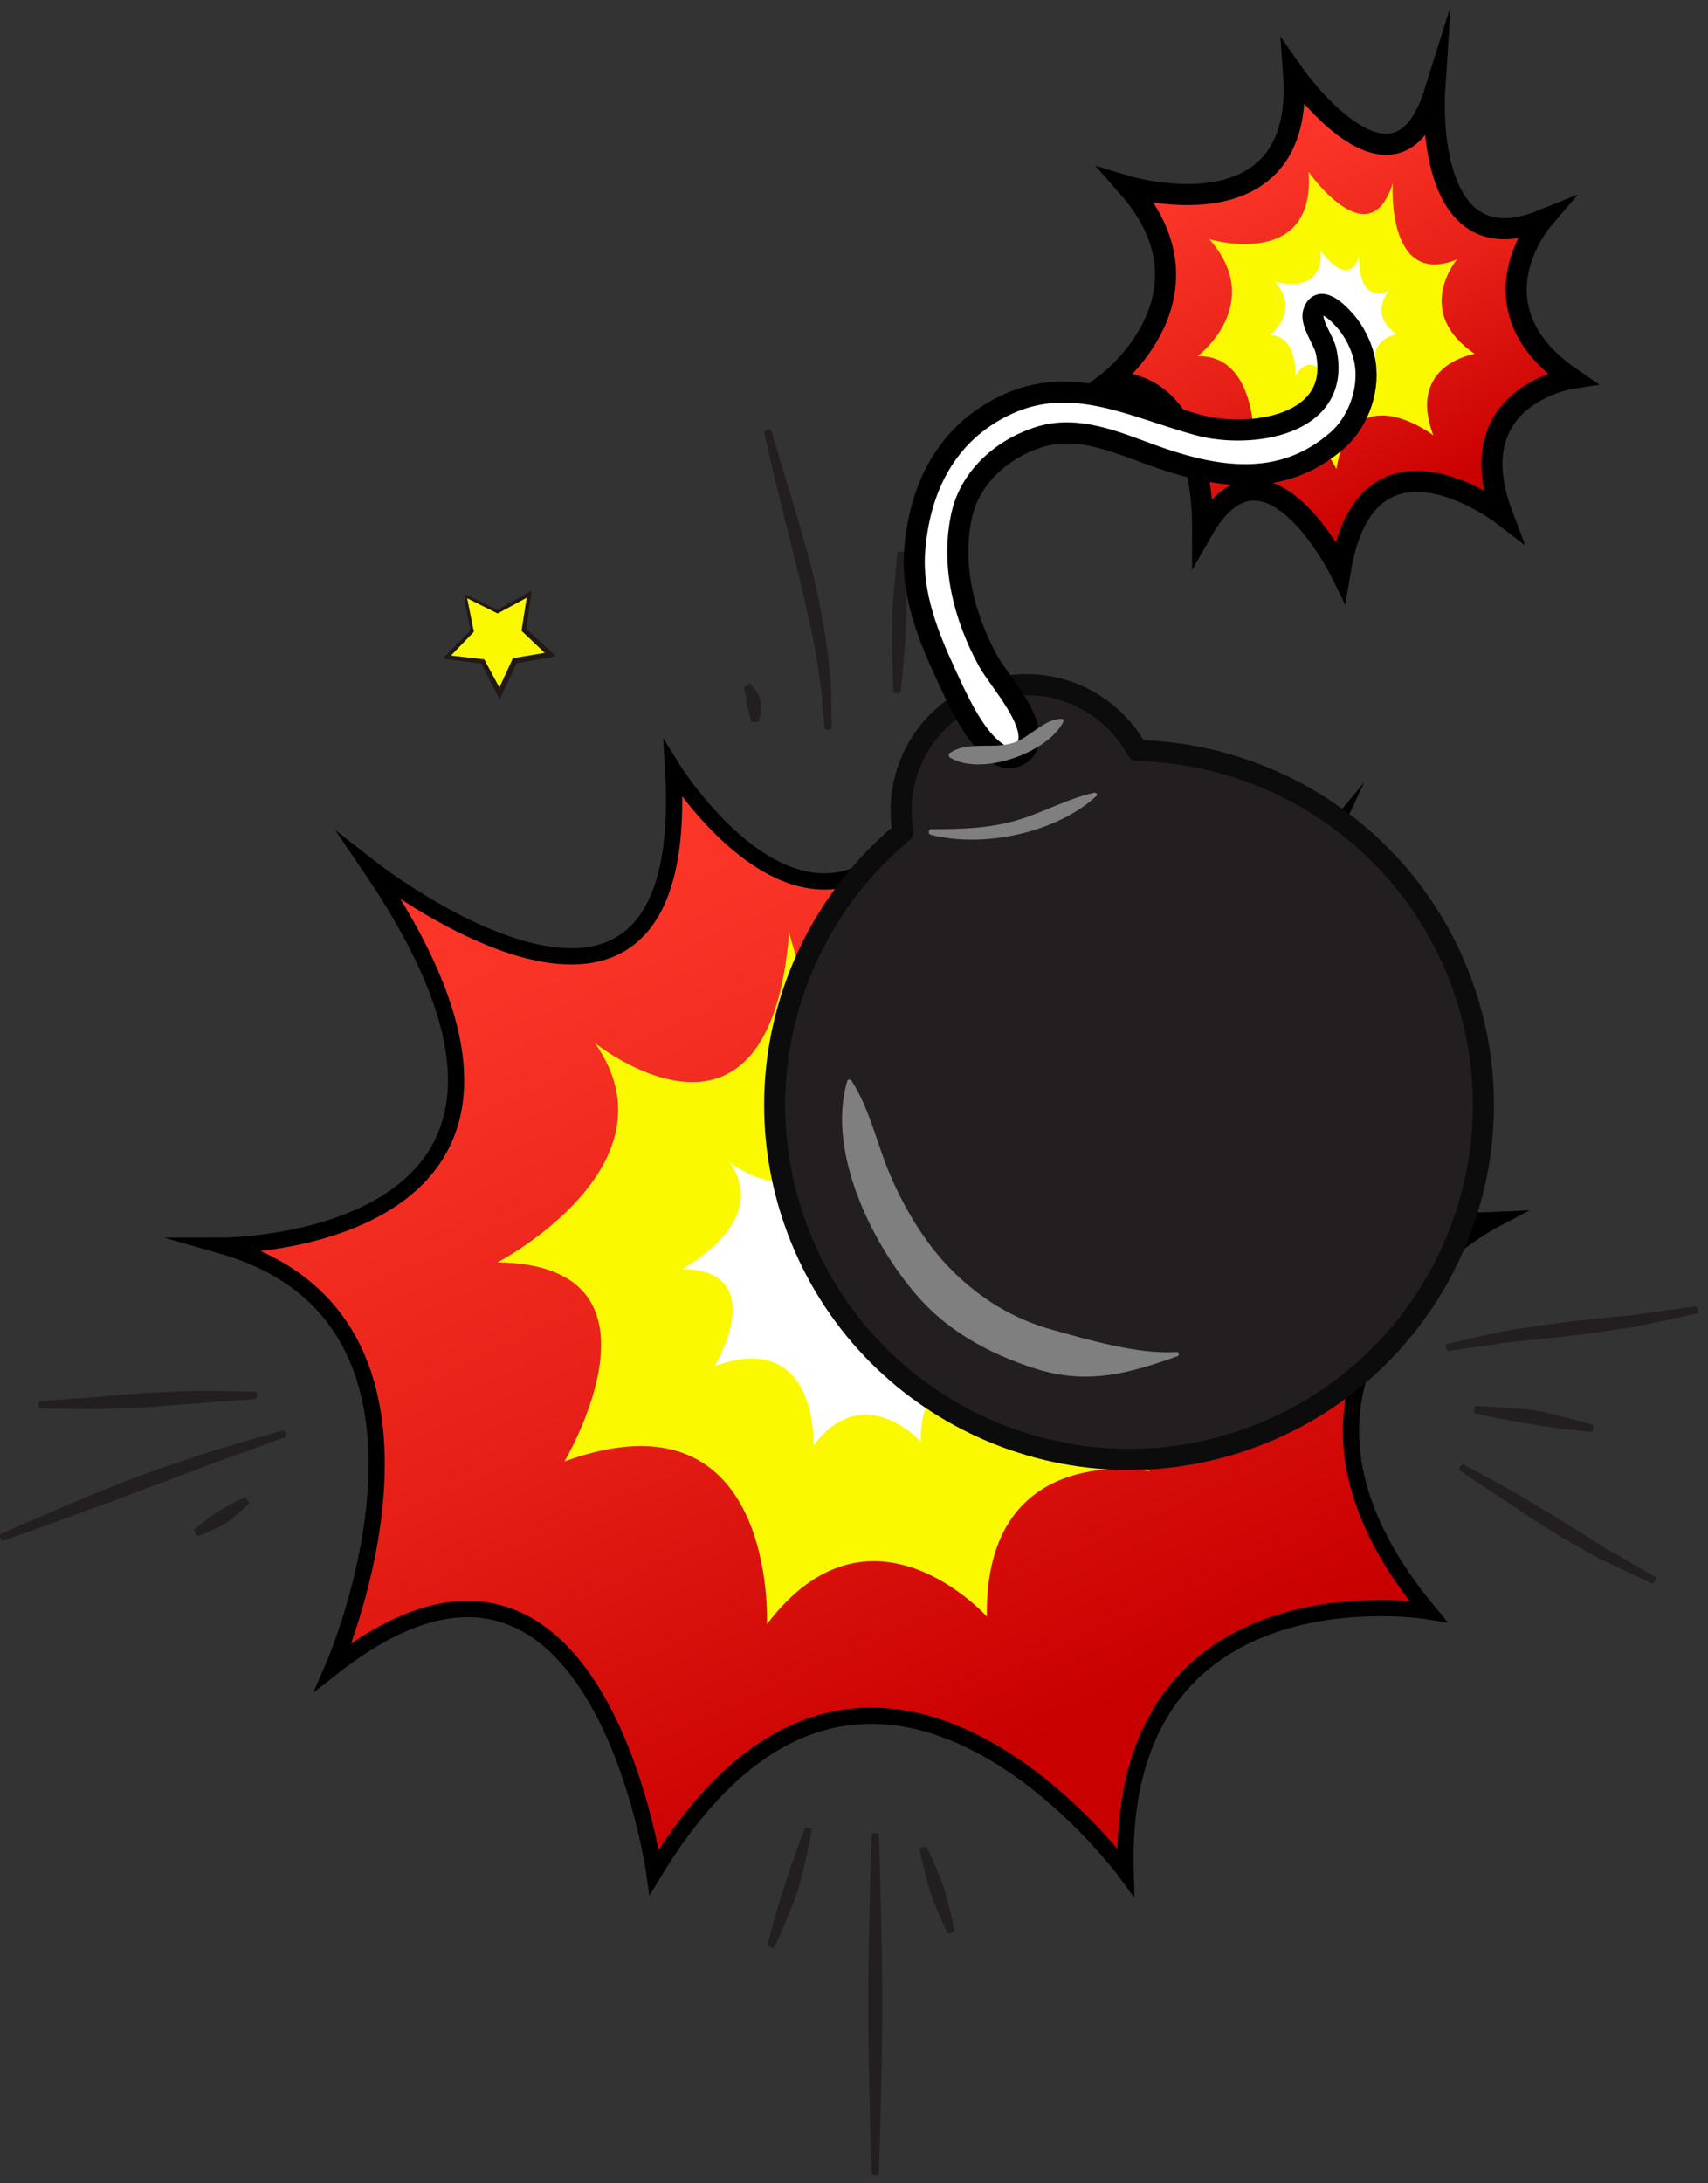 <?xml version="1.0" encoding="UTF-8"?> <svg xmlns="http://www.w3.org/2000/svg" width="162" height="207" viewBox="0 0 162 207" fill="none"><rect x="0" y="0" width="162" height="207" fill="#333333" stroke="none"/><path d="M44.123 56.477L47.197 58.002L50.198 56.333L49.698 59.728L52.213 62.065L48.828 62.64L47.384 65.754L45.79 62.713L42.383 62.301L44.783 59.846L44.123 56.477Z" fill="#FBF900"></path><path d="M44.307 56.708C44.307 56.708 44.38 57.072 44.943 59.894C44.916 59.748 44.899 59.656 44.891 59.613C44.886 59.582 44.888 59.587 44.896 59.624C44.892 59.643 44.948 59.766 44.935 59.916C44.851 60.003 44.742 60.117 44.61 60.253C44.219 60.658 43.562 61.338 42.762 62.166C42.804 62.128 42.807 62.129 42.789 62.151C42.774 62.165 42.828 62.157 42.854 62.163C42.91 62.168 42.979 62.175 43.059 62.183C43.745 62.262 44.794 62.381 45.928 62.511C45.968 62.585 46.627 63.811 47.369 65.191L47.374 65.173C47.387 65.143 47.351 65.218 47.403 65.104C47.505 64.881 47.623 64.623 47.751 64.343C48.027 63.745 48.345 63.056 48.646 62.403C49.355 62.284 50.104 62.158 50.753 62.049C51.057 61.999 51.338 61.953 51.579 61.913C51.664 61.899 51.639 61.904 51.646 61.903H51.654H51.672C50.422 60.716 49.752 60.08 49.466 59.808C49.654 58.595 49.779 57.783 49.864 57.237C49.897 57.039 49.923 56.889 49.942 56.775C49.954 56.724 49.962 56.689 49.968 56.664C47.791 57.847 47.316 58.105 47.2 58.168C44.627 56.881 44.296 56.715 44.296 56.715C43.98 56.551 44.106 56.326 44.417 56.471C44.417 56.471 44.733 56.626 47.192 57.834C47.223 57.815 47.19 57.831 47.309 57.762C47.411 57.703 47.56 57.618 47.778 57.492C48.276 57.212 49.091 56.753 50.426 56C50.383 56.313 50.268 57.153 49.927 59.646C49.909 59.625 50.034 59.737 50.178 59.867C50.319 59.995 50.492 60.152 50.699 60.339C51.202 60.802 51.875 61.42 52.75 62.225C52.103 62.338 50.473 62.621 49.006 62.876C48.375 64.223 47.673 65.72 47.395 66.315C46.903 65.365 46.415 64.422 46.056 63.727C45.909 63.439 45.788 63.202 45.706 63.041C45.686 63.001 45.668 62.967 45.654 62.937L45.65 62.924C45.648 62.916 45.647 62.913 45.649 62.912C44.607 62.778 43.642 62.654 43.011 62.574C42.667 62.507 41.97 62.492 42.023 62.395C42.175 62.245 42.177 62.247 42 62.433C43.03 61.391 43.875 60.535 44.378 60.026C44.47 59.934 44.546 59.858 44.606 59.799C44.611 59.765 44.599 59.735 44.592 59.682C44.586 59.644 44.586 59.639 44.593 59.67C44.597 59.69 44.607 59.732 44.621 59.798C44.104 57.107 44.037 56.759 44.037 56.759C43.998 56.41 44.223 56.372 44.307 56.708Z" fill="#211915"></path><path d="M21.048 118.108C21.048 118.108 59.521 118.108 35.192 82.332C35.192 82.332 65.814 106.308 63.848 72.966C63.848 72.966 81.858 101.812 93.066 64.349C93.066 64.349 105.629 104.06 126.114 79.334C126.114 79.334 108.292 117.171 141.673 115.673C141.673 115.673 115.93 129.16 135.449 152.761C135.449 152.761 105.914 147.891 106.762 177.487C106.762 177.487 82.314 144.145 62.053 177.487C62.053 177.487 56.524 138.526 31.63 158.007C31.63 158.007 45.942 125.227 21.048 118.108Z" fill="url(#paint0_linear_568_19900)" stroke="black" stroke-width="1.539" stroke-miterlimit="10"></path><path d="M56.425 98.892C56.425 98.892 72.95 112.172 74.85 88.408C74.85 88.408 79.727 109.276 90.392 94.277C90.392 94.277 88.171 112.884 105.916 100.662C105.916 100.662 97.604 122.055 114.938 118.507C114.938 118.507 94.222 128.607 109.077 139.486C109.077 139.486 93.365 136.393 93.601 153.268C93.601 153.268 82.596 140.981 72.745 153.986C72.745 153.986 73.753 131.226 53.541 138.552C53.541 138.552 64.615 119.909 47.198 119.684C47.198 119.684 64.66 110.542 56.425 98.892Z" fill="#FBF900"></path><path d="M69.204 110.18C69.204 110.18 77.26 116.654 78.186 105.069C78.186 105.069 80.563 115.243 85.763 107.93C85.763 107.93 84.68 117.001 93.331 111.043C93.331 111.043 89.278 121.472 97.729 119.742C97.729 119.742 87.629 124.666 94.872 129.969C94.872 129.969 87.211 128.461 87.327 136.688C87.327 136.688 81.962 130.697 77.159 137.038C77.159 137.038 77.651 125.942 67.797 129.515C67.797 129.515 73.195 120.426 64.705 120.316C64.705 120.316 73.219 115.86 69.204 110.18Z" fill="white"></path><path d="M73.163 40.869C73.163 40.869 73.79 42.957 74.619 45.716C75.466 48.469 76.489 51.92 77.172 54.659C77.795 57.414 78.509 60.968 78.697 63.882C78.751 64.608 78.846 65.285 78.85 65.903C78.856 66.52 78.863 67.069 78.868 67.527C78.875 68.44 78.88 68.99 78.88 68.99C78.878 69.295 78.219 69.282 78.185 68.994C78.185 68.994 78.143 68.453 78.074 67.557C78.04 67.109 78 66.573 77.955 65.971C77.915 65.368 77.781 64.706 77.688 63.998C77.346 61.161 76.485 57.697 75.864 54.977C75.191 52.256 74.331 48.781 73.639 45.984C73.29 44.584 73.009 43.344 72.809 42.458C72.609 41.572 72.489 41.038 72.489 41.038C72.48 40.732 73.046 40.597 73.163 40.869Z" fill="#231F20"></path><path d="M71.148 64.815C71.148 64.815 71.35 65.027 71.605 65.35C71.899 65.657 72.044 66.148 72.164 66.529C72.215 66.908 72.19 67.412 72.114 67.775C72.038 68.143 71.962 68.418 71.962 68.418C71.947 68.456 71.289 68.454 71.267 68.419C71.267 68.419 71.184 68.153 71.098 67.808C71.013 67.458 70.882 67.077 70.839 66.77C70.744 66.493 70.794 66.075 70.683 65.778C70.619 65.454 70.567 65.198 70.567 65.198C70.611 65.129 71.093 64.804 71.148 64.815Z" fill="#231F20"></path><path d="M85.813 52.386C85.813 52.386 86.014 56.435 85.945 59.045C85.866 61.629 85.434 65.649 85.434 65.649C85.414 65.788 84.757 65.784 84.739 65.648C84.739 65.648 84.532 61.6 84.599 58.989C84.68 56.404 85.118 52.385 85.118 52.385C85.191 52.248 85.773 52.25 85.813 52.386Z" fill="#231F20"></path><path d="M160.931 124.542C160.931 124.542 159.15 124.926 156.797 125.433C156.206 125.555 155.58 125.683 154.936 125.816C154.29 125.912 153.625 126.01 152.964 126.108C151.639 126.3 150.321 126.481 149.16 126.624C148.005 126.764 146.691 126.905 145.366 127.037C144.039 127.161 142.705 127.282 141.537 127.487C139.181 127.827 137.397 128.084 137.397 128.084C137.148 128.114 137.005 127.472 137.24 127.407C137.24 127.407 139.02 127.01 141.37 126.485C142.547 126.196 143.879 125.994 145.204 125.808C146.528 125.614 147.849 125.43 149.008 125.286C150.162 125.147 151.478 125.009 152.804 124.879C153.467 124.816 154.132 124.753 154.78 124.692C155.421 124.602 156.046 124.514 156.634 124.431C158.995 124.108 160.782 123.864 160.782 123.864C161.039 123.888 161.162 124.456 160.931 124.542Z" fill="#231F20"></path><path d="M150.947 135.767C150.947 135.767 147.539 135.446 145.407 135.046C143.232 134.754 139.884 133.998 139.884 133.998C139.769 133.967 139.855 133.315 139.971 133.309C139.971 133.309 143.41 133.432 145.603 133.714C147.799 134.136 151.114 135.093 151.114 135.093C151.214 135.181 151.07 135.745 150.947 135.767Z" fill="#231F20"></path><path d="M156.686 150.116C156.686 150.116 155.22 149.434 153.284 148.535C152.801 148.304 152.289 148.059 151.763 147.807C151.256 147.524 150.736 147.233 150.217 146.943C149.181 146.36 148.155 145.77 147.263 145.238C145.508 144.15 143.332 142.636 141.557 141.493C139.792 140.324 138.455 139.438 138.455 139.438C138.273 139.31 138.605 138.743 138.801 138.835C138.801 138.835 140.217 139.606 142.086 140.625C143.964 141.643 146.212 143.01 147.973 144.094C148.854 144.623 149.848 145.242 150.843 145.873C151.339 146.19 151.837 146.509 152.323 146.819C152.821 147.103 153.307 147.379 153.765 147.639C155.595 148.691 156.982 149.487 156.982 149.487C157.146 149.649 156.898 150.176 156.686 150.116Z" fill="#231F20"></path><path d="M82.67 206.001C82.67 206.001 82.351 196.275 82.344 190.014C82.35 183.752 82.67 174.027 82.67 174.027C82.686 173.69 83.343 173.702 83.365 174.027C83.365 174.027 83.685 183.753 83.691 190.014C83.685 196.276 83.365 206.001 83.365 206.001C83.297 206.334 82.714 206.329 82.67 206.001Z" fill="#231F20"></path><path d="M89.884 183.297C89.884 183.297 88.77 180.967 88.242 179.403C87.726 177.836 87.219 175.303 87.219 175.303C87.206 175.214 87.831 175.009 87.879 175.083C87.879 175.083 88.993 177.413 89.52 178.977C90.036 180.544 90.543 183.077 90.543 183.077C90.505 183.182 89.953 183.365 89.884 183.297Z" fill="#231F20"></path><path d="M72.8 184.395C72.8 184.395 73.668 180.949 74.411 178.806C75.052 176.638 76.341 173.329 76.341 173.329C76.39 173.216 77.027 173.379 77.015 173.498C77.015 173.498 76.334 177.005 75.692 179.22C74.927 181.388 73.451 184.637 73.451 184.637C73.347 184.73 72.802 184.523 72.8 184.395Z" fill="#231F20"></path><path d="M0.113 145.414C0.113 145.414 8.013 141.909 13.222 139.93C14.532 139.454 16.032 138.94 17.543 138.427C19.052 137.908 20.575 137.404 21.956 137.022C24.705 136.23 26.786 135.631 26.786 135.631C27.076 135.554 27.254 136.187 26.987 136.296C26.987 136.296 24.957 137.024 22.277 137.986C20.93 138.442 19.44 139.021 17.959 139.594C16.472 140.151 14.994 140.704 13.695 141.19C8.506 143.149 0.37 146.059 0.37 146.059C0.071 146.105 -0.141 145.563 0.113 145.414Z" fill="#231F20"></path><path d="M18.41 145.033C18.41 145.033 19.746 143.863 20.684 143.299C21.627 142.684 23.258 141.947 23.258 141.947C23.317 141.926 23.68 142.474 23.644 142.525C23.644 142.525 22.374 143.79 21.425 144.424C20.414 145.021 18.722 145.654 18.722 145.654C18.639 145.624 18.38 145.102 18.41 145.033Z" fill="#231F20"></path><path d="M3.803 132.838C3.803 132.838 5.351 132.726 7.394 132.578C9.435 132.459 11.978 132.162 13.973 132.057C15.98 131.964 18.532 131.818 20.605 131.88C22.668 131.917 24.231 131.945 24.231 131.945C24.447 131.955 24.439 132.613 24.232 132.64C24.232 132.64 18.038 133.104 14.06 133.402C12.056 133.501 9.502 133.636 7.431 133.594C5.367 133.56 3.803 133.534 3.803 133.534C3.591 133.471 3.595 132.888 3.803 132.838Z" fill="#231F20"></path><path d="M105.104 36.233C105.104 36.233 116.016 27.934 106.95 17.676C106.95 17.676 123.84 22.716 122.699 7C122.699 7 132.312 20.741 136.059 8.805C136.059 8.805 134.976 25.455 146.253 20.894C146.253 20.894 139.2 29.144 149.057 35.871C149.057 35.871 138.253 37.529 142.49 48.787C142.49 48.787 129.639 38.91 127.118 54.126C127.118 54.126 120.023 39.833 114.061 50.283C114.061 50.282 114.611 35.992 105.104 36.233Z" fill="url(#paint1_linear_568_19900)" stroke="black" stroke-width="2" stroke-miterlimit="10"></path><path d="M113.599 33.769C113.599 33.769 120.12 28.809 114.702 22.679C114.702 22.679 124.796 25.691 124.115 16.297C124.115 16.297 129.86 24.509 132.1 17.377C132.1 17.377 131.452 27.327 138.191 24.601C138.191 24.601 133.976 29.532 139.867 33.553C139.867 33.553 133.41 34.544 135.943 41.271C135.943 41.271 128.263 35.369 126.756 44.463C126.756 44.463 122.516 35.921 118.952 42.166C118.952 42.166 119.281 33.624 113.599 33.769Z" fill="#FBF900"></path><path d="M120.431 31.787C120.431 31.787 123.421 29.513 120.938 26.702C120.938 26.702 125.565 28.084 125.253 23.777C125.253 23.777 127.886 27.542 128.914 24.273C128.914 24.273 128.616 28.834 131.707 27.584C131.707 27.584 129.774 29.845 132.475 31.688C132.475 31.688 129.515 32.142 130.676 35.227C130.676 35.227 127.155 32.52 126.464 36.69C126.464 36.69 124.521 32.773 122.887 35.636C122.885 35.636 123.036 31.72 120.431 31.787Z" fill="white"></path><path d="M107.871 71.16C105.137 66.109 99.079 63.627 93.477 65.573C87.874 67.519 84.66 73.221 85.645 78.88C75.161 87.57 70.614 102.163 75.345 115.783C81.434 133.314 100.581 142.589 118.111 136.5C135.642 130.411 144.917 111.263 138.828 93.733C134.098 80.113 121.484 71.481 107.871 71.16Z" fill="#231F20" stroke="#0C0C0C" stroke-width="2" stroke-miterlimit="10" stroke-linecap="round" stroke-linejoin="round"></path><path d="M111.61 128.187C107.981 128.427 103.29 127.048 99.766 126.066C96.071 125.036 92.93 123.098 90.238 120.389C87.749 117.885 85.85 114.68 84.453 111.458C83.174 108.508 82.52 105.154 80.754 102.447C80.647 102.285 80.407 102.324 80.352 102.51C78.346 109.328 82.91 118.413 87.403 123.308C90.199 126.354 93.882 128.31 97.751 129.617C102.918 131.364 106.789 130.316 111.673 128.586C111.884 128.511 111.85 128.171 111.61 128.187Z" fill="#7F7F7F"></path><path d="M103.806 75.156C101.312 75.7 99.072 76.969 96.631 77.718C93.908 78.552 91.159 78.616 88.341 78.615C88.033 78.615 87.994 79.07 88.285 79.145C93.253 80.433 100.179 78.977 103.995 75.467C104.142 75.33 103.976 75.12 103.806 75.156Z" fill="#7F7F7F"></path><path d="M127.565 30.396C126.736 29.457 125.115 27.936 124.581 29.621C124.268 30.607 125.55 32.276 125.765 33.24C127.369 40.424 118.534 41.622 113.657 40.297C107.564 38.642 101.75 35.434 95.48 38.362C89.769 41.028 87.143 46.319 86.741 52.429C86.484 56.333 88.017 60.266 89.625 63.734C90.626 65.895 92.309 69.848 94.561 71.367C95.384 72.197 96.767 71.858 97.33 70.924C98.662 68.715 94.725 64.515 93.715 62.659C91.431 58.464 90.171 53.578 91.217 48.846C92.042 45.12 95.211 42.446 98.705 41.394C102.219 40.336 105.827 41.89 109.093 43.085C115.291 45.352 121.519 46.387 126.832 41.758C128.924 39.934 130.026 36.688 129.393 33.957C129.115 32.756 128.475 31.425 127.565 30.396Z" fill="white" stroke="black" stroke-width="2" stroke-miterlimit="10"></path><path d="M100.688 68.153C99.18 68.13 97.751 69.775 96.373 70.332C94.358 71.145 91.897 70.164 90.105 71.39C89.945 71.499 89.946 71.723 90.113 71.826C93.003 73.622 99.35 71.421 100.857 68.433C100.923 68.302 100.834 68.155 100.688 68.153Z" fill="#7F7F7F"></path><defs><linearGradient id="paint0_linear_568_19900" x1="60.785" y1="35.35" x2="116.048" y2="157.184" gradientUnits="userSpaceOnUse"><stop offset="0.17" stop-color="#FF3A2B"></stop><stop offset="0.36" stop-color="#F93326"></stop><stop offset="0.63" stop-color="#E92219"></stop><stop offset="0.94" stop-color="#CE0504"></stop><stop offset="1" stop-color="#C90000"></stop></linearGradient><linearGradient id="paint1_linear_568_19900" x1="119.583" y1="-5.079" x2="144.588" y2="43.145" gradientUnits="userSpaceOnUse"><stop offset="0.17" stop-color="#FF3A2B"></stop><stop offset="0.36" stop-color="#F93326"></stop><stop offset="0.63" stop-color="#E92219"></stop><stop offset="0.94" stop-color="#CE0504"></stop><stop offset="1" stop-color="#C90000"></stop></linearGradient></defs></svg> 